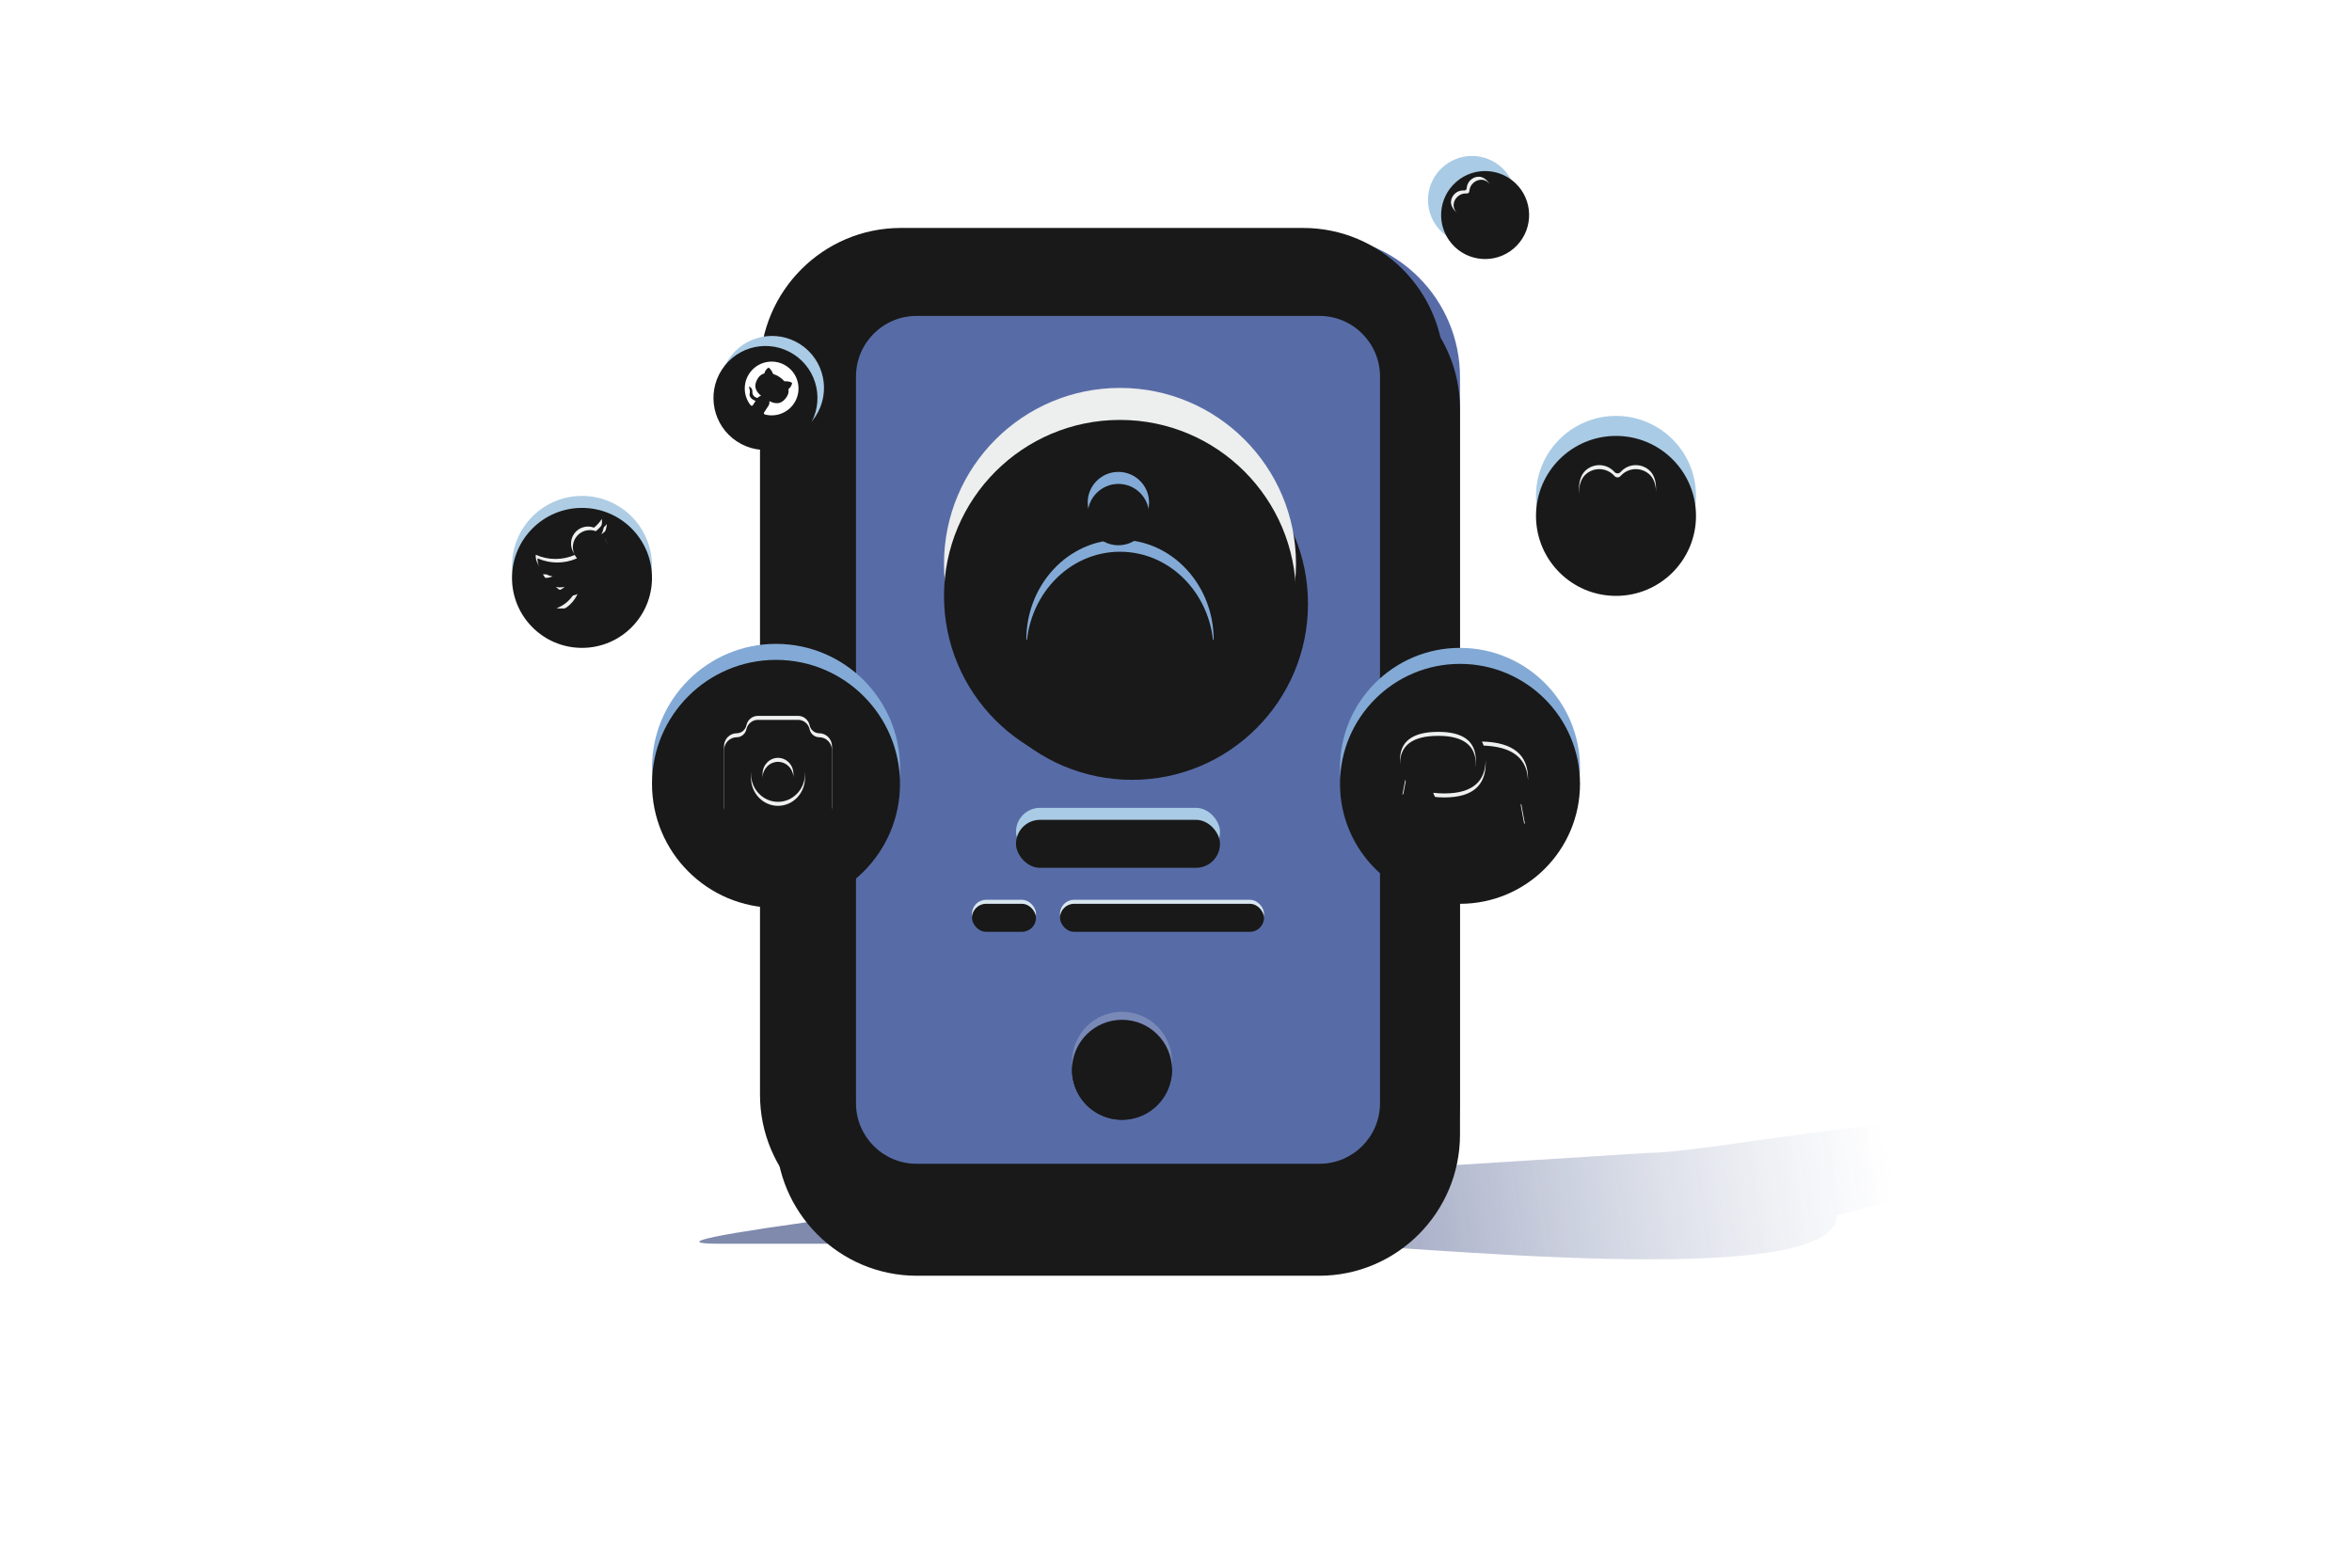 <?xml version="1.0" encoding="UTF-8"?>
<svg width="588px" height="392px" viewBox="0 0 588 392" version="1.1" xmlns="http://www.w3.org/2000/svg" xmlns:xlink="http://www.w3.org/1999/xlink">
    <title>编组 10</title>
    <defs>
        <linearGradient x1="87.606%" y1="49.469%" x2="40.587%" y2="50.531%" id="linearGradient-1">
            <stop stop-color="#ABB3CC" stop-opacity="0" offset="0%"></stop>
            <stop stop-color="#717DA4" offset="100%"></stop>
        </linearGradient>
        <filter x="-5.3%" y="-51.0%" width="110.5%" height="202.1%" filterUnits="objectBoundingBox" id="filter-2">
            <feGaussianBlur stdDeviation="6" in="SourceGraphic"></feGaussianBlur>
        </filter>
        <path d="M135.794,0 L35.206,0 C15.793,0 0,15.826 0,35.28 L0,216.72 C0,236.174 15.793,252 35.206,252 L135.794,252 C155.207,252 171,236.174 171,216.72 L171,35.28 C171,15.826 155.207,0 135.794,0 Z" id="path-3"></path>
        <filter x="-6.1%" y="-4.2%" width="112.3%" height="108.3%" filterUnits="objectBoundingBox" id="filter-4">
            <feGaussianBlur stdDeviation="6.5" in="SourceAlpha" result="shadowBlurInner1"></feGaussianBlur>
            <feOffset dx="0" dy="8" in="shadowBlurInner1" result="shadowOffsetInner1"></feOffset>
            <feComposite in="shadowOffsetInner1" in2="SourceAlpha" operator="arithmetic" k2="-1" k3="1" result="shadowInnerInner1"></feComposite>
            <feColorMatrix values="0 0 0 0 0.483   0 0 0 0 0.592   0 0 0 0 0.914  0 0 0 1 0" type="matrix" in="shadowInnerInner1"></feColorMatrix>
        </filter>
        <path d="M135.794,0 L35.206,0 C15.793,0 0,15.826 0,35.28 L0,216.72 C0,236.174 15.793,252 35.206,252 L135.794,252 C155.207,252 171,236.174 171,216.72 L171,35.28 C171,15.826 155.207,0 135.794,0 Z" id="path-5"></path>
        <filter x="-7.3%" y="-5.0%" width="114.6%" height="109.9%" filterUnits="objectBoundingBox" id="filter-6">
            <feGaussianBlur stdDeviation="10.5" in="SourceAlpha" result="shadowBlurInner1"></feGaussianBlur>
            <feOffset dx="-4" dy="-2" in="shadowBlurInner1" result="shadowOffsetInner1"></feOffset>
            <feComposite in="shadowOffsetInner1" in2="SourceAlpha" operator="arithmetic" k2="-1" k3="1" result="shadowInnerInner1"></feComposite>
            <feColorMatrix values="0 0 0 0 0.159   0 0 0 0 0.226   0 0 0 0 0.424  0 0 0 1 0" type="matrix" in="shadowInnerInner1"></feColorMatrix>
        </filter>
        <path d="M74,206.5 C74,210.966 76.382,215.092 80.25,217.325 C84.118,219.558 88.882,219.558 92.75,217.325 C96.618,215.092 99,210.966 99,206.5 C99,199.596 93.404,194 86.5,194 C79.596,194 74,199.596 74,206.5 L74,206.5 Z" id="path-7"></path>
        <filter x="-28.0%" y="-20.0%" width="156.0%" height="156.0%" filterUnits="objectBoundingBox" id="filter-8">
            <feOffset dx="0" dy="2" in="SourceAlpha" result="shadowOffsetOuter1"></feOffset>
            <feGaussianBlur stdDeviation="2" in="shadowOffsetOuter1" result="shadowBlurOuter1"></feGaussianBlur>
            <feColorMatrix values="0 0 0 0 0.219   0 0 0 0 0.297   0 0 0 0 0.515  0 0 0 1 0" type="matrix" in="shadowBlurOuter1"></feColorMatrix>
        </filter>
        <filter x="-26.0%" y="-18.0%" width="152.0%" height="152.0%" filterUnits="objectBoundingBox" id="filter-9">
            <feGaussianBlur stdDeviation="1.5" in="SourceAlpha" result="shadowBlurInner1"></feGaussianBlur>
            <feOffset dx="0" dy="2" in="shadowBlurInner1" result="shadowOffsetInner1"></feOffset>
            <feComposite in="shadowOffsetInner1" in2="SourceAlpha" operator="arithmetic" k2="-1" k3="1" result="shadowInnerInner1"></feComposite>
            <feColorMatrix values="0 0 0 0 0.553   0 0 0 0 0.608   0 0 0 0 0.761  0 0 0 1 0" type="matrix" in="shadowInnerInner1"></feColorMatrix>
        </filter>
        <path d="M0,44 C0,68.301 19.699,88 44,88 C68.301,88 88,68.301 88,44 C88,19.699 68.301,0 44,0 C19.699,0 0,19.699 0,44 Z" id="path-10"></path>
        <filter x="-43.2%" y="-35.2%" width="193.2%" height="193.2%" filterUnits="objectBoundingBox" id="filter-11">
            <feOffset dx="3" dy="10" in="SourceAlpha" result="shadowOffsetOuter1"></feOffset>
            <feGaussianBlur stdDeviation="12" in="shadowOffsetOuter1" result="shadowBlurOuter1"></feGaussianBlur>
            <feColorMatrix values="0 0 0 0 0.201   0 0 0 0 0.268   0 0 0 0 0.464  0 0 0 0.664 0" type="matrix" in="shadowBlurOuter1"></feColorMatrix>
        </filter>
        <filter x="-31.2%" y="-23.3%" width="169.3%" height="169.3%" filterUnits="objectBoundingBox" id="filter-12">
            <feGaussianBlur stdDeviation="2.5" in="SourceAlpha" result="shadowBlurInner1"></feGaussianBlur>
            <feOffset dx="0" dy="8" in="shadowBlurInner1" result="shadowOffsetInner1"></feOffset>
            <feComposite in="shadowOffsetInner1" in2="SourceAlpha" operator="arithmetic" k2="-1" k3="1" result="shadowInnerInner1"></feComposite>
            <feColorMatrix values="0 0 0 0 0.995   0 0 0 0 0.995   0 0 0 0 0.995  0 0 0 1 0" type="matrix" in="shadowInnerInner1"></feColorMatrix>
        </filter>
        <path d="M44,37.962 C56.936,37.962 67.423,49.172 67.423,63 L67.423,63 L20.577,63 C20.577,49.172 31.064,37.962 44,37.962 Z M43.596,21 C47.834,21 51.269,24.435 51.269,28.673 C51.269,31.414 49.807,33.947 47.433,35.318 C45.059,36.689 42.134,36.689 39.76,35.318 C37.386,33.947 35.923,31.414 35.923,28.673 C35.923,24.435 39.358,21 43.596,21 Z" id="path-13"></path>
        <filter x="-18.1%" y="-15.5%" width="149.1%" height="154.8%" filterUnits="objectBoundingBox" id="filter-14">
            <feOffset dx="3" dy="5" in="SourceAlpha" result="shadowOffsetOuter1"></feOffset>
            <feGaussianBlur stdDeviation="3" in="shadowOffsetOuter1" result="shadowBlurOuter1"></feGaussianBlur>
            <feColorMatrix values="0 0 0 0 0.345   0 0 0 0 0.424   0 0 0 0 0.655  0 0 0 0.323 0" type="matrix" in="shadowBlurOuter1"></feColorMatrix>
        </filter>
        <filter x="-16.0%" y="-13.1%" width="144.8%" height="150.0%" filterUnits="objectBoundingBox" id="filter-15">
            <feGaussianBlur stdDeviation="3" in="SourceAlpha" result="shadowBlurInner1"></feGaussianBlur>
            <feOffset dx="0" dy="3" in="shadowBlurInner1" result="shadowOffsetInner1"></feOffset>
            <feComposite in="shadowOffsetInner1" in2="SourceAlpha" operator="arithmetic" k2="-1" k3="1" result="shadowInnerInner1"></feComposite>
            <feColorMatrix values="0 0 0 0 0.699   0 0 0 0 0.837   0 0 0 0 1  0 0 0 1 0" type="matrix" in="shadowInnerInner1"></feColorMatrix>
        </filter>
        <rect id="path-16" x="254" y="202" width="51" height="12" rx="6"></rect>
        <filter x="-5.9%" y="-25.0%" width="111.8%" height="150.0%" filterUnits="objectBoundingBox" id="filter-17">
            <feGaussianBlur stdDeviation="1.5" in="SourceAlpha" result="shadowBlurInner1"></feGaussianBlur>
            <feOffset dx="0" dy="3" in="shadowBlurInner1" result="shadowOffsetInner1"></feOffset>
            <feComposite in="shadowOffsetInner1" in2="SourceAlpha" operator="arithmetic" k2="-1" k3="1" result="shadowInnerInner1"></feComposite>
            <feColorMatrix values="0 0 0 0 0.694   0 0 0 0 0.866   0 0 0 0 1  0 0 0 1 0" type="matrix" in="shadowInnerInner1"></feColorMatrix>
        </filter>
        <rect id="path-18" x="265" y="225" width="51" height="7" rx="3.5"></rect>
        <filter x="-3.9%" y="-28.6%" width="107.8%" height="157.1%" filterUnits="objectBoundingBox" id="filter-19">
            <feGaussianBlur stdDeviation="1.5" in="SourceAlpha" result="shadowBlurInner1"></feGaussianBlur>
            <feOffset dx="0" dy="1" in="shadowBlurInner1" result="shadowOffsetInner1"></feOffset>
            <feComposite in="shadowOffsetInner1" in2="SourceAlpha" operator="arithmetic" k2="-1" k3="1" result="shadowInnerInner1"></feComposite>
            <feColorMatrix values="0 0 0 0 0.932   0 0 0 0 0.97   0 0 0 0 1  0 0 0 1 0" type="matrix" in="shadowInnerInner1"></feColorMatrix>
        </filter>
        <rect id="path-20" x="243" y="225" width="16" height="7" rx="3.5"></rect>
        <filter x="-12.5%" y="-28.6%" width="125.0%" height="157.1%" filterUnits="objectBoundingBox" id="filter-21">
            <feGaussianBlur stdDeviation="1.5" in="SourceAlpha" result="shadowBlurInner1"></feGaussianBlur>
            <feOffset dx="0" dy="1" in="shadowBlurInner1" result="shadowOffsetInner1"></feOffset>
            <feComposite in="shadowOffsetInner1" in2="SourceAlpha" operator="arithmetic" k2="-1" k3="1" result="shadowInnerInner1"></feComposite>
            <feColorMatrix values="0 0 0 0 0.932   0 0 0 0 0.97   0 0 0 0 1  0 0 0 1 0" type="matrix" in="shadowInnerInner1"></feColorMatrix>
        </filter>
        <circle id="path-22" cx="194" cy="192" r="31"></circle>
        <filter x="-7.3%" y="-7.3%" width="114.5%" height="114.5%" filterUnits="objectBoundingBox" id="filter-23">
            <feGaussianBlur stdDeviation="2.5" in="SourceAlpha" result="shadowBlurInner1"></feGaussianBlur>
            <feOffset dx="0" dy="4" in="shadowBlurInner1" result="shadowOffsetInner1"></feOffset>
            <feComposite in="shadowOffsetInner1" in2="SourceAlpha" operator="arithmetic" k2="-1" k3="1" result="shadowInnerInner1"></feComposite>
            <feColorMatrix values="0 0 0 0 0.675   0 0 0 0 0.829   0 0 0 0 1  0 0 0 1 0" type="matrix" in="shadowInnerInner1"></feColorMatrix>
        </filter>
        <path d="M18.545,0 C19.914,0 21.116,0.995 21.404,2.362 C21.645,3.514 22.657,4.351 23.812,4.351 C25.57,4.351 27,5.811 27,7.609 L27,22.742 C27,24.54 25.57,26 23.812,26 L3.188,26 C1.43,26 0,24.54 0,22.742 L0,7.609 C0,5.811 1.43,4.351 3.188,4.351 C4.342,4.351 5.355,3.514 5.596,2.362 C5.884,0.995 7.086,0 8.455,0 L18.545,0 Z M13.5,7.5 C9.78,7.5 6.75,10.642 6.75,14.5 C6.75,18.358 9.776,21.5 13.5,21.5 C17.22,21.5 20.25,18.358 20.25,14.5 C20.25,10.642 17.22,7.5 13.5,7.5 Z M13.5,10.5 C15.625,10.5 17.354,12.296 17.357,14.5 C17.357,16.707 15.625,18.5 13.5,18.5 C11.371,18.5 9.643,16.704 9.643,14.5 C9.643,12.293 11.375,10.5 13.5,10.5 Z" id="path-24"></path>
        <filter x="-25.9%" y="-19.2%" width="151.9%" height="153.8%" filterUnits="objectBoundingBox" id="filter-25">
            <feOffset dx="0" dy="2" in="SourceAlpha" result="shadowOffsetOuter1"></feOffset>
            <feGaussianBlur stdDeviation="2" in="shadowOffsetOuter1" result="shadowBlurOuter1"></feGaussianBlur>
            <feColorMatrix values="0 0 0 0 0.381   0 0 0 0 0.53   0 0 0 0 0.695  0 0 0 1 0" type="matrix" in="shadowBlurOuter1"></feColorMatrix>
        </filter>
        <filter x="-22.2%" y="-15.4%" width="144.4%" height="146.2%" filterUnits="objectBoundingBox" id="filter-26">
            <feGaussianBlur stdDeviation="1.5" in="SourceAlpha" result="shadowBlurInner1"></feGaussianBlur>
            <feOffset dx="0" dy="1" in="shadowBlurInner1" result="shadowOffsetInner1"></feOffset>
            <feComposite in="shadowOffsetInner1" in2="SourceAlpha" operator="arithmetic" k2="-1" k3="1" result="shadowInnerInner1"></feComposite>
            <feColorMatrix values="0 0 0 0 1   0 0 0 0 1   0 0 0 0 1  0 0 0 0.5 0" type="matrix" in="shadowInnerInner1"></feColorMatrix>
        </filter>
        <circle id="path-27" cx="17.5" cy="17.5" r="17.5"></circle>
        <filter x="-8.6%" y="-8.6%" width="117.1%" height="117.1%" filterUnits="objectBoundingBox" id="filter-28">
            <feGaussianBlur stdDeviation="1.5" in="SourceAlpha" result="shadowBlurInner1"></feGaussianBlur>
            <feOffset dx="0" dy="3" in="shadowBlurInner1" result="shadowOffsetInner1"></feOffset>
            <feComposite in="shadowOffsetInner1" in2="SourceAlpha" operator="arithmetic" k2="-1" k3="1" result="shadowInnerInner1"></feComposite>
            <feColorMatrix values="0 0 0 0 0.745   0 0 0 0 0.888   0 0 0 0 1  0 0 0 1 0" type="matrix" in="shadowInnerInner1"></feColorMatrix>
        </filter>
        <path d="M25.346,11.709 C26.238,11.173 26.907,10.329 27.228,9.335 C26.389,9.837 25.471,10.191 24.514,10.381 C23.197,8.946 21.082,8.586 19.37,9.506 C17.657,10.426 16.779,12.393 17.234,14.291 C13.804,14.117 10.61,12.486 8.446,9.806 C8.07,10.465 7.873,11.211 7.874,11.97 C7.871,13.402 8.581,14.74 9.766,15.535 C9.088,15.517 8.425,15.334 7.832,15.002 L7.832,15.054 C7.842,17.091 9.277,18.839 11.264,19.236 C10.893,19.35 10.508,19.41 10.12,19.414 C9.852,19.411 9.584,19.386 9.319,19.341 C9.882,21.083 11.481,22.275 13.302,22.31 C11.802,23.497 9.949,24.145 8.04,24.15 C7.692,24.151 7.345,24.13 7,24.087 C8.949,25.353 11.221,26.024 13.542,26.022 C16.776,26.055 19.889,24.781 22.179,22.484 C24.469,20.188 25.745,17.062 25.72,13.81 C25.72,13.632 25.72,13.444 25.72,13.256 C26.536,12.644 27.24,11.894 27.8,11.04 C27.018,11.38 26.192,11.606 25.346,11.709 Z" id="path-29"></path>
        <filter x="-33.7%" y="-29.4%" width="167.3%" height="182.2%" filterUnits="objectBoundingBox" id="filter-30">
            <feOffset dx="0" dy="2" in="SourceAlpha" result="shadowOffsetOuter1"></feOffset>
            <feGaussianBlur stdDeviation="2" in="shadowOffsetOuter1" result="shadowBlurOuter1"></feGaussianBlur>
            <feColorMatrix values="0 0 0 0 0.518   0 0 0 0 0.671   0 0 0 0 0.839  0 0 0 1 0" type="matrix" in="shadowBlurOuter1"></feColorMatrix>
        </filter>
        <filter x="-28.8%" y="-23.5%" width="157.7%" height="170.5%" filterUnits="objectBoundingBox" id="filter-31">
            <feGaussianBlur stdDeviation="1.5" in="SourceAlpha" result="shadowBlurInner1"></feGaussianBlur>
            <feOffset dx="0" dy="1" in="shadowBlurInner1" result="shadowOffsetInner1"></feOffset>
            <feComposite in="shadowOffsetInner1" in2="SourceAlpha" operator="arithmetic" k2="-1" k3="1" result="shadowInnerInner1"></feComposite>
            <feColorMatrix values="0 0 0 0 1   0 0 0 0 1   0 0 0 0 1  0 0 0 0.5 0" type="matrix" in="shadowInnerInner1"></feColorMatrix>
        </filter>
        <circle id="path-32" cx="13" cy="13" r="13"></circle>
        <filter x="-15.4%" y="-15.4%" width="130.8%" height="130.8%" filterUnits="objectBoundingBox" id="filter-33">
            <feGaussianBlur stdDeviation="2.5" in="SourceAlpha" result="shadowBlurInner1"></feGaussianBlur>
            <feOffset dx="0" dy="3" in="shadowBlurInner1" result="shadowOffsetInner1"></feOffset>
            <feComposite in="shadowOffsetInner1" in2="SourceAlpha" operator="arithmetic" k2="-1" k3="1" result="shadowInnerInner1"></feComposite>
            <feColorMatrix values="0 0 0 0 0.756   0 0 0 0 0.894   0 0 0 0 1  0 0 0 1 0" type="matrix" in="shadowInnerInner1"></feColorMatrix>
        </filter>
        <circle id="path-34" cx="30" cy="30" r="30"></circle>
        <filter x="-7.5%" y="-7.5%" width="115.0%" height="115.0%" filterUnits="objectBoundingBox" id="filter-35">
            <feGaussianBlur stdDeviation="2.5" in="SourceAlpha" result="shadowBlurInner1"></feGaussianBlur>
            <feOffset dx="0" dy="4" in="shadowBlurInner1" result="shadowOffsetInner1"></feOffset>
            <feComposite in="shadowOffsetInner1" in2="SourceAlpha" operator="arithmetic" k2="-1" k3="1" result="shadowInnerInner1"></feComposite>
            <feColorMatrix values="0 0 0 0 0.675   0 0 0 0 0.829   0 0 0 0 1  0 0 0 1 0" type="matrix" in="shadowInnerInner1"></feColorMatrix>
        </filter>
        <filter x="-37.5%" y="-52.2%" width="175.0%" height="204.3%" filterUnits="objectBoundingBox" id="filter-36">
            <feOffset dx="0" dy="2" in="SourceAlpha" result="shadowOffsetOuter1"></feOffset>
            <feGaussianBlur stdDeviation="2" in="shadowOffsetOuter1" result="shadowBlurOuter1"></feGaussianBlur>
            <feColorMatrix values="0 0 0 0 0.38   0 0 0 0 0.538   0 0 0 0 0.711  0 0 0 1 0" type="matrix" in="shadowBlurOuter1" result="shadowMatrixOuter1"></feColorMatrix>
            <feMerge>
                <feMergeNode in="shadowMatrixOuter1"></feMergeNode>
                <feMergeNode in="SourceGraphic"></feMergeNode>
            </feMerge>
        </filter>
        <path d="M20.477,2.421 C21.109,3.627 21.423,5.093 21.423,6.821 C21.423,12.541 17.973,15.4 11.076,15.4 C10.079,15.4 9.151,15.341 8.296,15.22 C9.629,19.015 13.452,20.933 19.773,20.978 C21.852,20.995 26.421,20 26.421,20 L31.238,23 L30.175,17.276 C30.175,17.276 31.978,13.523 31.999,11.781 C32.076,5.718 28.232,2.601 20.477,2.421 Z" id="path-37"></path>
        <filter x="-8.4%" y="-9.7%" width="116.9%" height="119.4%" filterUnits="objectBoundingBox" id="filter-38">
            <feGaussianBlur stdDeviation="1.5" in="SourceAlpha" result="shadowBlurInner1"></feGaussianBlur>
            <feOffset dx="0" dy="1" in="shadowBlurInner1" result="shadowOffsetInner1"></feOffset>
            <feComposite in="shadowOffsetInner1" in2="SourceAlpha" operator="arithmetic" k2="-1" k3="1" result="shadowInnerInner1"></feComposite>
            <feColorMatrix values="0 0 0 0 1   0 0 0 0 1   0 0 0 0 1  0 0 0 0.5 0" type="matrix" in="shadowInnerInner1"></feColorMatrix>
        </filter>
        <path d="M9.572,14.191 C7.944,14.202 4.369,13.441 4.369,13.441 L0.599,15.737 L1.431,11.364 C1.431,11.364 0.018,8.492 0.001,7.163 C-0.056,2.43 3.073,0.045 9.395,0.001 C15.716,-0.041 18.905,2.3 18.962,7.033 C19.022,11.762 15.89,14.15 9.572,14.191 Z" id="path-39"></path>
        <filter x="-10.5%" y="-12.7%" width="121.1%" height="125.4%" filterUnits="objectBoundingBox" id="filter-40">
            <feGaussianBlur stdDeviation="1.5" in="SourceAlpha" result="shadowBlurInner1"></feGaussianBlur>
            <feOffset dx="0" dy="1" in="shadowBlurInner1" result="shadowOffsetInner1"></feOffset>
            <feComposite in="shadowOffsetInner1" in2="SourceAlpha" operator="arithmetic" k2="-1" k3="1" result="shadowInnerInner1"></feComposite>
            <feColorMatrix values="0 0 0 0 1   0 0 0 0 1   0 0 0 0 1  0 0 0 0.5 0" type="matrix" in="shadowInnerInner1"></feColorMatrix>
        </filter>
        <circle id="path-41" cx="20" cy="20" r="20"></circle>
        <filter x="-12.5%" y="-12.5%" width="125.0%" height="125.0%" filterUnits="objectBoundingBox" id="filter-42">
            <feGaussianBlur stdDeviation="2.5" in="SourceAlpha" result="shadowBlurInner1"></feGaussianBlur>
            <feOffset dx="0" dy="5" in="shadowBlurInner1" result="shadowOffsetInner1"></feOffset>
            <feComposite in="shadowOffsetInner1" in2="SourceAlpha" operator="arithmetic" k2="-1" k3="1" result="shadowInnerInner1"></feComposite>
            <feColorMatrix values="0 0 0 0 0.704   0 0 0 0 0.87   0 0 0 0 1  0 0 0 1 0" type="matrix" in="shadowInnerInner1"></feColorMatrix>
        </filter>
        <path d="M28.552,13.813 C26.572,11.806 23.331,11.806 21.349,13.813 L21.094,14.071 C20.702,14.468 20.068,14.468 19.675,14.071 L19.421,13.813 C17.439,11.806 14.199,11.806 12.218,13.813 C10.238,15.818 9.886,20.927 13.744,25.038 C15.91,27.346 18.247,28.537 19.49,29.052 C20.063,29.29 20.708,29.29 21.28,29.052 C22.522,28.537 24.86,27.346 27.025,25.038 C30.883,20.927 30.531,15.82 28.552,13.813 Z" id="path-43"></path>
        <filter x="-36.4%" y="-29.5%" width="172.8%" height="182.7%" filterUnits="objectBoundingBox" id="filter-44">
            <feOffset dx="0" dy="2" in="SourceAlpha" result="shadowOffsetOuter1"></feOffset>
            <feGaussianBlur stdDeviation="2" in="shadowOffsetOuter1" result="shadowBlurOuter1"></feGaussianBlur>
            <feColorMatrix values="0 0 0 0 0.515   0 0 0 0 0.665   0 0 0 0 0.779  0 0 0 1 0" type="matrix" in="shadowBlurOuter1"></feColorMatrix>
        </filter>
        <filter x="-31.2%" y="-23.6%" width="162.4%" height="170.9%" filterUnits="objectBoundingBox" id="filter-45">
            <feGaussianBlur stdDeviation="1.5" in="SourceAlpha" result="shadowBlurInner1"></feGaussianBlur>
            <feOffset dx="0" dy="1" in="shadowBlurInner1" result="shadowOffsetInner1"></feOffset>
            <feComposite in="shadowOffsetInner1" in2="SourceAlpha" operator="arithmetic" k2="-1" k3="1" result="shadowInnerInner1"></feComposite>
            <feColorMatrix values="0 0 0 0 1   0 0 0 0 1   0 0 0 0 1  0 0 0 0.5 0" type="matrix" in="shadowInnerInner1"></feColorMatrix>
        </filter>
        <circle id="path-46" cx="11" cy="11" r="11"></circle>
        <filter x="-22.7%" y="-22.7%" width="145.5%" height="145.5%" filterUnits="objectBoundingBox" id="filter-47">
            <feGaussianBlur stdDeviation="2.5" in="SourceAlpha" result="shadowBlurInner1"></feGaussianBlur>
            <feOffset dx="0" dy="5" in="shadowBlurInner1" result="shadowOffsetInner1"></feOffset>
            <feComposite in="shadowOffsetInner1" in2="SourceAlpha" operator="arithmetic" k2="-1" k3="1" result="shadowInnerInner1"></feComposite>
            <feColorMatrix values="0 0 0 0 0.704   0 0 0 0 0.87   0 0 0 0 1  0 0 0 1 0" type="matrix" in="shadowInnerInner1"></feColorMatrix>
        </filter>
        <path d="M16.172,7.801 C15.039,6.733 13.185,6.733 12.051,7.801 L11.906,7.938 C11.681,8.149 11.319,8.149 11.094,7.938 L10.949,7.801 C9.815,6.733 7.962,6.733 6.828,7.801 C5.696,8.867 5.495,11.584 7.702,13.77 C8.94,14.998 10.278,15.631 10.988,15.905 C11.316,16.032 11.685,16.032 12.012,15.905 C12.722,15.631 14.06,14.998 15.298,13.77 C17.505,11.584 17.304,8.868 16.172,7.801 Z" id="path-48"></path>
        <filter x="-63.6%" y="-55.6%" width="227.3%" height="255.6%" filterUnits="objectBoundingBox" id="filter-49">
            <feOffset dx="0" dy="2" in="SourceAlpha" result="shadowOffsetOuter1"></feOffset>
            <feGaussianBlur stdDeviation="2" in="shadowOffsetOuter1" result="shadowBlurOuter1"></feGaussianBlur>
            <feColorMatrix values="0 0 0 0 0.515   0 0 0 0 0.665   0 0 0 0 0.779  0 0 0 1 0" type="matrix" in="shadowBlurOuter1"></feColorMatrix>
        </filter>
        <filter x="-54.5%" y="-44.4%" width="209.1%" height="233.3%" filterUnits="objectBoundingBox" id="filter-50">
            <feGaussianBlur stdDeviation="1.5" in="SourceAlpha" result="shadowBlurInner1"></feGaussianBlur>
            <feOffset dx="0" dy="1" in="shadowBlurInner1" result="shadowOffsetInner1"></feOffset>
            <feComposite in="shadowOffsetInner1" in2="SourceAlpha" operator="arithmetic" k2="-1" k3="1" result="shadowInnerInner1"></feComposite>
            <feColorMatrix values="0 0 0 0 1   0 0 0 0 1   0 0 0 0 1  0 0 0 0.5 0" type="matrix" in="shadowInnerInner1"></feColorMatrix>
        </filter>
    </defs>
    <g id="解决方案" stroke="none" stroke-width="1" fill="none" fill-rule="evenodd" opacity="0.9">
        <g id="App解决方案" transform="translate(-1042, -106)">
            <g id="编组-10" transform="translate(1042, 106)">
                <rect id="矩形" x="0" y="0" width="588" height="392"></rect>
                <path d="M412,288.28 L299.96,295.367 C280.547,295.367 214,284.494 214,303.948 C178.391,308.649 167.058,311 180,311 L329.794,311 C349.207,311 459.176,323.402 459.176,303.948 L517.006,288.28 C517.006,268.826 431.413,288.28 412,288.28 Z" id="路径" fill="url(#linearGradient-1)" fill-rule="nonzero" filter="url(#filter-2)"></path>
                <g id="手机" transform="translate(194, 59)" fill-rule="nonzero">
                    <g id="形状">
                        <use fill="#455C9D" xlink:href="#path-3"></use>
                        <use fill="black" fill-opacity="1" filter="url(#filter-4)" xlink:href="#path-3"></use>
                    </g>
                    <g id="路径" fill="black" fill-opacity="1">
                        <use filter="url(#filter-6)" xlink:href="#path-5"></use>
                    </g>
                    <path d="M151,216.857 C151,225.208 144.22,232 135.885,232 L35.115,232 C26.78,232 20,225.207 20,216.857 L20,35.143 C20,26.793 26.78,20 35.115,20 L135.885,20 C144.22,20 151,26.793 151,35.143 L151,216.857 L151,216.857 Z" id="路径" fill="#455C9D"></path>
                    <g id="路径">
                        <use fill="black" fill-opacity="1" filter="url(#filter-8)" xlink:href="#path-7"></use>
                        <use fill="#697CB0" xlink:href="#path-7"></use>
                        <use fill="black" fill-opacity="1" filter="url(#filter-9)" xlink:href="#path-7"></use>
                    </g>
                </g>
                <g id="用户-(1)" transform="translate(236, 97)" fill-rule="nonzero">
                    <g id="路径">
                        <use fill="black" fill-opacity="1" filter="url(#filter-11)" xlink:href="#path-10"></use>
                        <use fill="#EBECEC" xlink:href="#path-10"></use>
                        <use fill="black" fill-opacity="1" filter="url(#filter-12)" xlink:href="#path-10"></use>
                    </g>
                    <g id="形状结合">
                        <use fill="black" fill-opacity="1" filter="url(#filter-14)" xlink:href="#path-13"></use>
                        <use fill="#76A1D1" xlink:href="#path-13"></use>
                        <use fill="black" fill-opacity="1" filter="url(#filter-15)" xlink:href="#path-13"></use>
                    </g>
                </g>
                <g id="矩形">
                    <use fill="#A0C5E2" fill-rule="evenodd" xlink:href="#path-16"></use>
                    <use fill="black" fill-opacity="1" filter="url(#filter-17)" xlink:href="#path-16"></use>
                </g>
                <g id="矩形">
                    <use fill="#D5E4EF" fill-rule="evenodd" xlink:href="#path-18"></use>
                    <use fill="black" fill-opacity="1" filter="url(#filter-19)" xlink:href="#path-18"></use>
                </g>
                <g id="矩形">
                    <use fill="#D5E4EF" fill-rule="evenodd" xlink:href="#path-20"></use>
                    <use fill="black" fill-opacity="1" filter="url(#filter-21)" xlink:href="#path-20"></use>
                </g>
                <g id="椭圆形">
                    <use fill="#76A1D1" fill-rule="evenodd" xlink:href="#path-22"></use>
                    <use fill="black" fill-opacity="1" filter="url(#filter-23)" xlink:href="#path-22"></use>
                </g>
                <g id="拍照" transform="translate(181, 179)" fill-rule="nonzero">
                    <g id="形状">
                        <use fill="black" fill-opacity="1" filter="url(#filter-25)" xlink:href="#path-24"></use>
                        <use fill="#EDEEEE" xlink:href="#path-24"></use>
                        <use fill="black" fill-opacity="1" filter="url(#filter-26)" xlink:href="#path-24"></use>
                    </g>
                </g>
                <g id="编组-16" transform="translate(128, 124)">
                    <g id="椭圆形">
                        <use fill="#A5C8E1" fill-rule="evenodd" xlink:href="#path-27"></use>
                        <use fill="black" fill-opacity="1" filter="url(#filter-28)" xlink:href="#path-27"></use>
                    </g>
                    <g id="Path" transform="translate(17.4, 17.511) rotate(-27) translate(-17.4, -17.511) ">
                        <use fill="black" fill-opacity="1" filter="url(#filter-30)" xlink:href="#path-29"></use>
                        <use fill="#EDEEEE" fill-rule="evenodd" xlink:href="#path-29"></use>
                        <use fill="black" fill-opacity="1" filter="url(#filter-31)" xlink:href="#path-29"></use>
                    </g>
                </g>
                <g id="编组-13" transform="translate(193, 97) rotate(33) translate(-193, -97) translate(180, 84)">
                    <g id="椭圆形">
                        <use fill="#A0C5E2" fill-rule="evenodd" xlink:href="#path-32"></use>
                        <use fill="black" fill-opacity="1" filter="url(#filter-33)" xlink:href="#path-32"></use>
                    </g>
                    <path d="M13,6.446 C9.704,6.446 6.895,8.836 6.367,12.09 C5.839,15.343 7.748,18.499 10.875,19.541 C11.211,19.6 11.337,19.399 11.337,19.222 C11.337,19.063 11.328,18.533 11.328,17.971 C9.64,18.281 9.203,17.559 9.069,17.181 C8.92,16.813 8.683,16.488 8.38,16.232 C8.145,16.106 7.809,15.795 8.372,15.787 C8.808,15.834 9.193,16.091 9.405,16.475 C9.59,16.809 9.901,17.055 10.268,17.159 C10.636,17.263 11.029,17.216 11.362,17.03 C11.391,16.688 11.543,16.369 11.79,16.131 C10.295,15.963 8.733,15.383 8.733,12.813 C8.723,12.145 8.97,11.499 9.422,11.007 C9.216,10.427 9.24,9.79 9.489,9.226 C9.489,9.226 10.052,9.05 11.337,9.915 C12.436,9.613 13.597,9.613 14.697,9.915 C15.982,9.041 16.545,9.226 16.545,9.226 C16.793,9.79 16.817,10.427 16.612,11.007 C17.065,11.498 17.312,12.145 17.301,12.813 C17.301,15.392 15.73,15.963 14.235,16.131 C14.559,16.46 14.725,16.914 14.688,17.374 C14.688,18.273 14.68,18.995 14.68,19.222 C14.68,19.399 14.806,19.609 15.142,19.541 C18.263,18.491 20.163,15.334 19.632,12.084 C19.1,8.834 16.293,6.447 13,6.446 Z" id="Path" fill="#FFFFFF"></path>
                </g>
                <g id="编组-5" transform="translate(335, 162)">
                    <g id="椭圆形">
                        <use fill="#76A1D1" fill-rule="evenodd" xlink:href="#path-34"></use>
                        <use fill="black" fill-opacity="1" filter="url(#filter-35)" xlink:href="#path-34"></use>
                    </g>
                    <g id="短信-(4)" filter="url(#filter-36)" transform="translate(15, 19)" fill-rule="nonzero">
                        <g id="路径">
                            <use fill="#EDEEEE" xlink:href="#path-37"></use>
                            <use fill="black" fill-opacity="1" filter="url(#filter-38)" xlink:href="#path-37"></use>
                        </g>
                        <g id="路径">
                            <use fill="#EDEEEE" xlink:href="#path-39"></use>
                            <use fill="black" fill-opacity="1" filter="url(#filter-40)" xlink:href="#path-39"></use>
                        </g>
                    </g>
                </g>
                <g id="编组-15" transform="translate(384, 104)">
                    <g id="椭圆形">
                        <use fill="#A0C5E2" fill-rule="evenodd" xlink:href="#path-41"></use>
                        <use fill="black" fill-opacity="1" filter="url(#filter-42)" xlink:href="#path-41"></use>
                    </g>
                    <g id="路径" fill-rule="nonzero">
                        <use fill="black" fill-opacity="1" filter="url(#filter-44)" xlink:href="#path-43"></use>
                        <use fill="#EDEEEE" xlink:href="#path-43"></use>
                        <use fill="black" fill-opacity="1" filter="url(#filter-45)" xlink:href="#path-43"></use>
                    </g>
                </g>
                <g id="编组-15" transform="translate(368, 50) rotate(-41) translate(-368, -50) translate(357, 39)">
                    <g id="椭圆形">
                        <use fill="#A0C5E2" fill-rule="evenodd" xlink:href="#path-46"></use>
                        <use fill="black" fill-opacity="1" filter="url(#filter-47)" xlink:href="#path-46"></use>
                    </g>
                    <g id="路径" fill-rule="nonzero">
                        <use fill="black" fill-opacity="1" filter="url(#filter-49)" xlink:href="#path-48"></use>
                        <use fill="#EDEEEE" xlink:href="#path-48"></use>
                        <use fill="black" fill-opacity="1" filter="url(#filter-50)" xlink:href="#path-48"></use>
                    </g>
                </g>
            </g>
        </g>
    </g>
</svg>